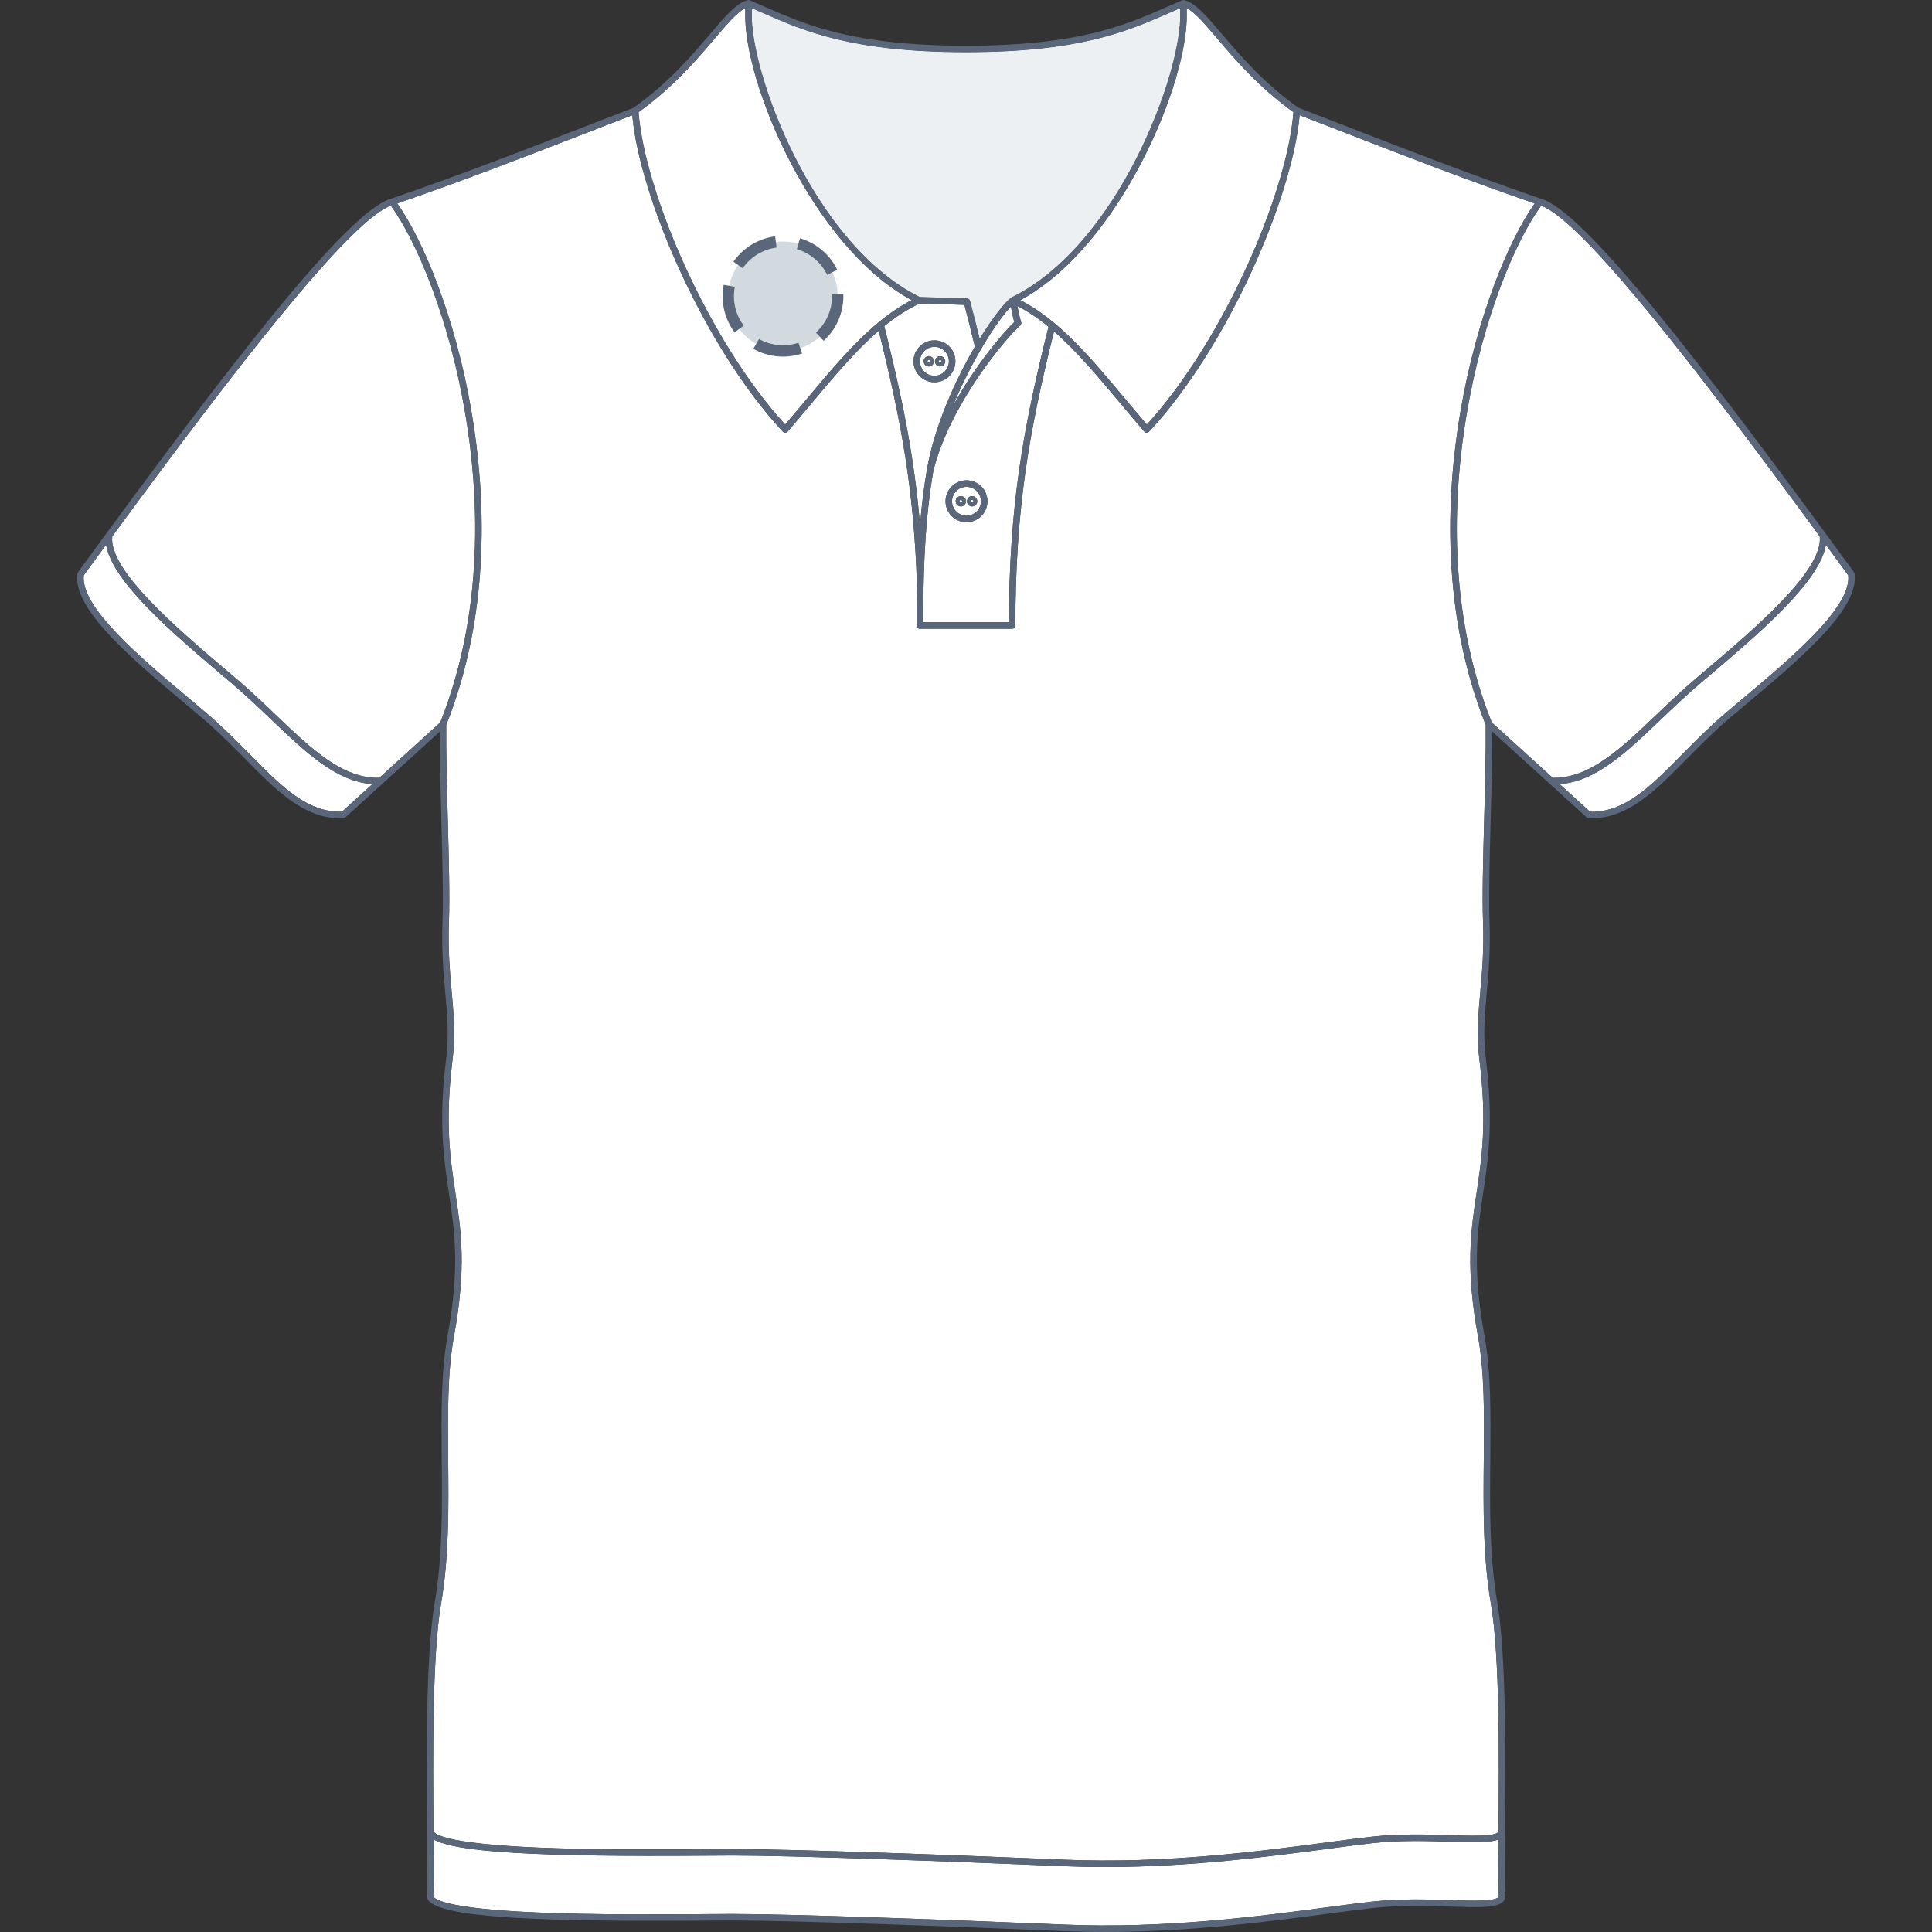 <svg xmlns="http://www.w3.org/2000/svg" xmlns:xlink="http://www.w3.org/1999/xlink" version="1.1" id="Polo_face" x="0px" y="0px" width="512px" height="512px" viewBox="0 0 512 512" enable-background="new 0 0 512 512" xml:space="preserve">
<rect x="0" y="0" width="512" height="512" fill="#333333" stroke="none"/>
<g>
	<g id="Background">
		<path fill="#FFFFFF" d="M268.805,85.345c-0.383-1.345-0.703-2.936-0.912-4.088c-3.745,3.831-10.489,14.472-15.373,26.351    C258.436,96.834,265.905,88.074,268.805,85.345z"></path>
		<path fill="#FFFFFF" d="M243.713,80.434c-3.308,1.546-6.397,3.576-9.374,5.988c4.688,18.678,7.922,34.384,9.479,52.674    c0.438-5.25,1.037-10.023,1.836-14.673c1.961-11.423,7.475-23.59,12.711-32.552c-0.813-3.355-1.723-6.987-2.783-11.083    L243.713,80.434z M247.642,101.302c-3.063,0-5.552-2.49-5.552-5.553c0-3.06,2.489-5.548,5.552-5.548    c3.062,0,5.55,2.488,5.55,5.548C253.192,98.812,250.703,101.302,247.642,101.302z"></path>
		<path fill="#FFFFFF" d="M247.642,91.922c-2.114,0-3.832,1.718-3.832,3.828c0,2.113,1.719,3.832,3.832,3.832    c2.111,0,3.828-1.719,3.828-3.832C251.47,93.641,249.753,91.922,247.642,91.922z M246.146,97.116    c-0.752,0-1.366-0.613-1.365-1.364c0-0.752,0.613-1.362,1.365-1.362c0.751,0,1.362,0.61,1.362,1.362    C247.508,96.503,246.897,97.116,246.146,97.116z M249.136,97.116c-0.752,0-1.365-0.613-1.365-1.364    c0-0.752,0.612-1.362,1.365-1.362s1.362,0.61,1.362,1.362C250.498,96.503,249.889,97.116,249.136,97.116z"></path>
		<circle fill="#FFFFFF" cx="249.136" cy="95.752" r="0.356"></circle>
		<circle fill="#FFFFFF" cx="254.634" cy="132.841" r="0.356"></circle>
		<path fill="#FFFFFF" d="M270.395,79.547c10.332,5.323,18.522,15.103,27.934,26.34c1.81,2.158,3.674,4.384,5.594,6.625    c20.532-22.466,37.289-61.816,38.852-82.797c-9.171-6.561-15.525-14.024-20.178-19.496c-3.235-3.806-5.882-6.917-8.111-8.099    v1.323C315.042,21.464,296.881,65.25,270.395,79.547z"></path>
		<circle fill="#FFFFFF" cx="246.146" cy="95.752" r="0.356"></circle>
		<path fill="#FFFFFF" d="M452.676,179.322l-2.14,1.813c-3.742,3.182-7.175,6.458-10.495,9.626    c-9.137,8.722-17.118,16.323-26.717,17.043l8.064,7.327c9.179,0.196,15.871-6.575,24.308-15.116    c3.586-3.632,7.295-7.388,11.649-11.087c1.493-1.269,3.043-2.569,4.618-3.893c12.837-10.775,28.78-24.167,27.837-32.58    c-1.974-2.708-3.946-5.402-5.911-8.084C482.285,154.215,465.995,168.03,452.676,179.322z"></path>
		<path fill="#FFFFFF" d="M395.325,191.451l16.164,14.685c9.705,0.171,17.915-7.602,27.364-16.621    c3.337-3.185,6.784-6.478,10.566-9.693l2.141-1.813c13.4-11.359,31.708-26.884,30.696-35.861    C449.782,97.9,419.545,58.685,408.424,54.49c-6.762,9.274-15.375,29.626-19.69,54.904    C385.156,130.337,383.404,161.555,395.325,191.451z"></path>
		<path fill="#FFFFFF" d="M257.624,132.485c-0.196,0-0.357,0.159-0.357,0.354c0,0.197,0.161,0.358,0.357,0.358    c0.193,0,0.354-0.161,0.354-0.358C257.978,132.644,257.818,132.485,257.624,132.485z"></path>
		<path fill="#FFFFFF" d="M213.67,105.887c6.606-7.889,12.611-15.049,19.177-20.462c0.005-0.005,0.011-0.01,0.017-0.015    c2.783-2.293,5.666-4.278,8.74-5.863c-26.487-14.297-44.65-58.083-44.09-76.133V2.122c-2.227,1.183-4.875,4.292-8.108,8.095    c-4.652,5.471-11.006,12.935-20.18,19.498c1.563,20.982,18.32,60.331,38.852,82.797    C209.999,110.271,211.862,108.044,213.67,105.887z"></path>
		<path fill="#FFFFFF" d="M243.747,78.714l12.528,0.374c0.382,0.012,0.709,0.275,0.808,0.645c0.95,3.671,1.786,6.973,2.538,10.036    c3.387-5.516,6.521-9.517,8.334-10.887c0.014-0.008,0.025-0.01,0.037-0.018c0.021-0.015,0.042-0.027,0.063-0.04    c0.016-0.007,0.025-0.019,0.045-0.028c28.33-13.886,45.15-59.704,44.666-75.329V2.168c-0.938,0.405-1.873,0.809-2.818,1.224    c-11.154,4.893-23.8,10.44-53.946,10.44c-30.149,0-42.793-5.548-53.95-10.441c-0.945-0.414-1.88-0.82-2.818-1.223v1.273    C198.749,19.064,215.511,64.737,243.747,78.714z"></path>
		<path fill="#FFFFFF" d="M61.465,181.134l-2.137-1.813c-13.321-11.291-29.611-25.107-31.216-34.951    c-1.965,2.682-3.935,5.378-5.91,8.084c-0.946,8.415,14.997,21.806,27.834,32.581c1.575,1.325,3.126,2.623,4.617,3.893    c4.354,3.698,8.063,7.454,11.651,11.087c8.437,8.541,15.136,15.301,24.308,15.114l8.066-7.326    c-9.599-0.719-17.58-8.319-26.719-17.043C68.642,187.592,65.21,184.316,61.465,181.134z"></path>
		<path fill="#FFFFFF" d="M123.27,109.396c-4.317-25.278-12.929-45.63-19.693-54.904c-11.12,4.194-41.358,43.409-73.833,87.659    c-1.01,8.977,17.298,24.502,30.697,35.86l2.139,1.813c3.781,3.214,7.231,6.507,10.567,9.693    c9.448,9.018,17.599,16.83,27.364,16.622l16.163-14.686C128.598,161.557,126.847,130.338,123.27,109.396z"></path>
		<path fill="#FFFFFF" d="M256.129,129.012c-2.111,0-3.832,1.717-3.832,3.826c0,2.113,1.721,3.832,3.832,3.832    c2.11,0,3.828-1.719,3.828-3.832C259.957,130.729,258.24,129.012,256.129,129.012z M254.634,134.203    c-0.754,0-1.364-0.612-1.364-1.365c0-0.751,0.61-1.36,1.364-1.36c0.751,0,1.361,0.61,1.361,1.36    C255.995,133.591,255.386,134.203,254.634,134.203z M257.624,134.203c-0.754,0-1.365-0.612-1.365-1.365    c0-0.751,0.611-1.36,1.365-1.36c0.751,0,1.361,0.61,1.361,1.36C258.986,133.591,258.375,134.203,257.624,134.203z"></path>
		<path fill="#FFFFFF" d="M384.489,503.56c5.865,0.188,11.407,0.367,12.577-0.77c0.101-0.094,0.137-0.186,0.146-0.305    c-0.232-1.523-0.195-6.914-0.123-15.002c-2.249,0.925-6.596,0.785-12.691,0.593c-5.934-0.19-13.322-0.434-20.553,0.374    c-3.38,0.376-7.281,0.892-11.799,1.492c-15.772,2.094-36.569,4.854-59.15,4.854c-3.627,0-7.301-0.072-11.01-0.229    c-30.796-1.3-72.298-2.82-87.903-2.82c-1.716,0-4.072,0.02-6.905,0.041c-44.491,0.343-66.208-0.888-72.166-4.318    c0.072,8.042,0.111,13.415-0.117,14.981c0.155,0.67,2.396,3.31,27.638,4.388c15.459,0.662,33.721,0.521,44.631,0.435    c2.838-0.021,5.201-0.04,6.919-0.04c15.634,0,57.163,1.518,87.976,2.819c26.631,1.126,51.615-2.188,69.859-4.609    c4.527-0.603,8.44-1.119,11.837-1.498C371.008,503.129,378.482,503.369,384.489,503.56z"></path>
		<path fill="#FFFFFF" d="M142.486,489.637c15.434,0.661,33.677,0.521,44.573,0.436c2.837-0.021,5.199-0.04,6.919-0.04    c15.633,0,57.163,1.518,87.976,2.819c26.631,1.123,51.615-2.188,69.859-4.61c4.527-0.603,8.44-1.12,11.837-1.498    c7.357-0.817,14.81-0.575,20.796-0.383c5.834,0.185,11.343,0.362,12.514-0.769c0.103-0.096,0.141-0.189,0.146-0.318    c0.173-18.79,0.383-46.429-2.009-60.309c-2.124-12.33-1.999-25.449-1.881-38.137c0.114-11.885,0.217-23.11-1.531-32.668    c-3.348-18.324-1.903-27.924-0.369-38.086c1.384-9.189,2.816-18.688,0.712-35.543c-0.766-6.152-0.265-11.747,0.264-17.676    c0.471-5.278,1.008-11.265,0.729-18.542c-0.253-6.581,0.021-16.696,0.307-27.404c0.234-8.751,0.478-17.797,0.402-24.782    c-12.083-30.278-10.318-61.85-6.702-83.018c4.297-25.155,12.849-45.553,19.683-55.195c-17.869-6.17-34.078-12.462-49.766-18.551    c-4.225-1.64-8.392-3.254-12.521-4.842c-1.909,21.656-19.058,61.515-39.902,83.871c-0.164,0.173-0.394,0.272-0.631,0.272    c-0.006,0-0.011,0-0.017,0c-0.244-0.005-0.478-0.113-0.636-0.298c-2.151-2.498-4.227-4.979-6.235-7.376    c-6.113-7.301-11.708-13.973-17.674-19.16c-6.648,26.631-10.249,47.184-10.249,77.942c0,0.474-0.384,0.859-0.858,0.859H243.77    c-0.474,0-0.859-0.384-0.859-0.859c0-3.692,0.035-7.116,0.104-10.345c0-0.003,0-0.004,0-0.006    c-0.741-25.486-4.283-44.303-10.147-67.769c-6.047,5.21-11.698,11.951-17.885,19.336c-2.007,2.398-4.085,4.878-6.235,7.377    c-0.16,0.185-0.392,0.293-0.636,0.298c-0.006,0-0.012,0-0.017,0c-0.238,0-0.467-0.097-0.63-0.272    c-20.843-22.356-37.993-62.215-39.902-83.871c-4.13,1.588-8.295,3.202-12.52,4.842c-15.687,6.089-31.896,12.381-49.768,18.552    c6.836,9.639,15.387,30.039,19.684,55.194c3.616,21.168,5.382,52.741-6.703,83.018c-0.067,6.986,0.177,16.033,0.41,24.783    c0.287,10.708,0.559,20.822,0.308,27.404c-0.279,7.277,0.256,13.264,0.729,18.542c0.531,5.929,1.031,11.526,0.263,17.676    c-2.103,16.854-0.671,26.354,0.714,35.543c1.531,10.162,2.979,19.762-0.372,38.086c-1.748,9.558-1.643,20.783-1.531,32.668    c0.119,12.689,0.243,25.807-1.88,38.137c-2.385,13.862-2.182,41.446-2.01,60.234C114.943,485.771,116.589,488.53,142.486,489.637z    "></path>
		<path fill="#FFFFFF" d="M277.875,86.598c-2.644-2.16-5.372-4.017-8.263-5.507c0.233,1.257,0.589,2.98,0.994,4.267    c0.101,0.327,0,0.682-0.258,0.908c-3.625,3.145-18.597,20.775-23.013,38.541c0,0.005-0.002,0.008-0.005,0.012    c-1.881,11.001-2.667,22.676-2.691,40.092h22.733C267.439,134.139,271.125,113.51,277.875,86.598z M256.129,138.392    c-3.063,0-5.552-2.491-5.552-5.554c0-3.059,2.488-5.548,5.552-5.548c3.059,0,5.551,2.489,5.552,5.548    C261.681,135.901,259.191,138.392,256.129,138.392z"></path>
	</g>
	<path id="Shape" opacity="0.75" fill="#E6EAED" enable-background="new    " d="M243.747,78.714l12.528,0.374   c0.382,0.012,0.709,0.275,0.808,0.645c0.95,3.671,1.786,6.973,2.538,10.036c3.387-5.516,6.521-9.517,8.334-10.887   c0.014-0.008,0.025-0.01,0.037-0.018c0.021-0.015,0.042-0.027,0.063-0.04c0.016-0.007,0.025-0.019,0.045-0.028   c28.33-13.886,45.15-59.704,44.666-75.329V2.168c-0.938,0.405-1.873,0.809-2.818,1.224c-11.154,4.893-23.8,10.44-53.946,10.44   c-30.149,0-42.793-5.548-53.95-10.441c-0.945-0.414-1.88-0.82-2.818-1.223v1.273C198.749,19.064,215.511,64.737,243.747,78.714z"></path>
	<g id="Outline">
		<path fill="#5A6679" d="M491.484,152.019c0-0.015-0.011-0.023-0.013-0.036c-0.01-0.053-0.033-0.103-0.058-0.153    c-0.021-0.057-0.04-0.114-0.072-0.164c-0.009-0.01-0.009-0.021-0.017-0.03c-41.635-57.071-71.682-95.744-82.979-98.979    c-18.267-6.277-34.792-12.692-50.775-18.896c-4.554-1.768-9.04-3.51-13.482-5.216c-9.172-6.492-15.532-13.974-20.183-19.438    c-4.122-4.849-7.102-8.352-10.076-9.079c-0.181-0.044-0.366-0.028-0.536,0.043c-1.349,0.567-2.684,1.154-4.036,1.748    C298.256,6.645,285.787,12.116,256,12.116c-29.788,0-42.257-5.471-53.258-10.298c-1.354-0.594-2.688-1.18-4.035-1.747    c-0.17-0.071-0.356-0.087-0.538-0.043c-2.978,0.729-5.954,4.229-10.074,9.077c-4.648,5.468-11.012,12.947-20.183,19.44    c-4.445,1.706-8.934,3.448-13.484,5.216c-15.986,6.204-32.517,12.62-50.781,18.897C92.342,55.904,62.3,94.573,20.671,151.635    c-0.008,0.012-0.009,0.023-0.018,0.035c-0.029,0.045-0.046,0.098-0.066,0.147c-0.022,0.056-0.049,0.107-0.061,0.167    c-0.002,0.012-0.011,0.021-0.012,0.034c-1.347,9.35,14.465,22.624,28.415,34.334c1.573,1.32,3.119,2.619,4.609,3.885    c4.295,3.651,7.979,7.38,11.54,10.986c8.276,8.379,15.45,15.642,25.187,15.642c0.232,0,0.47-0.003,0.706-0.012    c0.031-0.001,0.059-0.018,0.089-0.022c0.072-0.011,0.145-0.021,0.213-0.051c0.047-0.021,0.085-0.051,0.127-0.078    c0.039-0.024,0.083-0.041,0.119-0.073l25.013-22.723c-0.017,6.731,0.205,15.011,0.42,23.047    c0.285,10.679,0.556,20.768,0.307,27.292c-0.282,7.392,0.259,13.432,0.734,18.763c0.545,6.086,1.015,11.342,0.271,17.311    c-2.134,17.093-0.684,26.712,0.719,36.013c1.511,10.021,2.937,19.479-0.362,37.521c-1.778,9.723-1.671,21.024-1.56,32.993    c0.119,12.612,0.24,25.653-1.854,37.828c-2.46,14.288-2.198,42.786-2.024,61.646c0.074,8.22,0.135,14.711-0.101,15.975    c-0.007,0.036,0.004,0.07,0.001,0.107c-0.001,0.034-0.018,0.066-0.015,0.105c0.002,0.028,0.015,0.06,0.019,0.088    c0.003,0.021,0.007,0.047,0.014,0.067c0.761,4.959,21.607,6.733,73.978,6.329c2.833-0.021,5.19-0.038,6.905-0.038    c15.605,0,57.107,1.519,87.903,2.818c3.708,0.155,7.383,0.229,11.01,0.229c22.581,0,43.378-2.761,59.15-4.854    c4.517-0.601,8.419-1.116,11.799-1.492c7.229-0.806,14.64-0.564,20.59-0.375c7.306,0.233,12.136,0.392,13.832-1.252    c0.439-0.43,0.671-0.975,0.671-1.58c0-0.033-0.014-0.063-0.019-0.098c-0.004-0.021,0.005-0.039,0.002-0.062    c-0.235-1.264-0.178-7.755-0.103-15.977c0.005-0.334,0.007-0.68,0.011-1.021c0-0.017,0.005-0.032,0.005-0.051    c0-0.007-0.005-0.017-0.005-0.021c0.174-18.853,0.377-46.536-2.034-60.554c-2.097-12.174-1.976-25.215-1.854-37.827    c0.109-11.969,0.219-23.271-1.562-32.994c-3.3-18.039-1.873-27.501-0.363-37.52c1.403-9.301,2.854-18.92,0.721-36.012    c-0.746-5.97-0.272-11.227,0.271-17.312c0.479-5.332,1.02-11.373,0.732-18.763c-0.25-6.524,0.021-16.612,0.308-27.292    c0.217-8.037,0.438-16.315,0.422-23.047l25.014,22.722c0.032,0.032,0.075,0.046,0.116,0.072c0.041,0.028,0.08,0.059,0.128,0.08    c0.066,0.028,0.139,0.04,0.21,0.05c0.031,0.005,0.062,0.021,0.092,0.022c0.237,0.008,0.473,0.012,0.708,0.012    c9.732,0,16.907-7.264,25.186-15.642c3.563-3.606,7.243-7.334,11.542-10.986c1.489-1.266,3.035-2.564,4.608-3.885    C477.02,174.642,492.829,161.368,491.484,152.019z M482.257,142.148c1.012,8.977-17.296,24.502-30.696,35.861l-2.141,1.813    c-3.782,3.215-7.229,6.508-10.566,9.693c-9.449,9.019-17.659,16.792-27.364,16.621l-16.164-14.685    c-11.922-29.896-10.17-61.114-6.592-82.057c4.315-25.278,12.929-45.63,19.69-54.904C419.545,58.685,449.782,97.9,482.257,142.148z     M322.596,10.219c4.652,5.472,11.007,12.935,20.178,19.496c-1.563,20.981-18.319,60.331-38.852,82.797    c-1.92-2.241-3.784-4.467-5.594-6.625c-9.411-11.237-17.602-21.017-27.934-26.34c26.486-14.297,44.647-58.083,44.09-76.104V2.12    C316.714,3.302,319.361,6.413,322.596,10.219z M243.713,80.434l11.868,0.354c1.061,4.096,1.97,7.728,2.783,11.083    c-5.236,8.962-10.75,21.129-12.711,32.552c-0.799,4.65-1.398,9.423-1.836,14.673c-1.557-18.29-4.791-33.996-9.479-52.674    C237.316,84.01,240.406,81.98,243.713,80.434z M267.893,81.257c0.209,1.152,0.529,2.743,0.912,4.088    c-2.9,2.729-10.369,11.489-16.285,22.263C257.404,95.729,264.148,85.088,267.893,81.257z M247.331,124.819    c0.003-0.004,0.005-0.007,0.005-0.012c4.416-17.766,19.388-35.396,23.013-38.541c0.258-0.226,0.358-0.581,0.258-0.908    c-0.405-1.287-0.761-3.01-0.994-4.267c2.891,1.49,5.619,3.347,8.263,5.507c-6.75,26.912-10.437,47.541-10.502,78.313H244.64    C244.664,147.495,245.45,135.82,247.331,124.819z M256.001,13.832c30.146,0,42.792-5.547,53.946-10.44    c0.945-0.415,1.88-0.819,2.818-1.224v1.299C313.25,19.092,296.43,64.91,268.1,78.796c-0.02,0.009-0.029,0.021-0.045,0.028    c-0.021,0.013-0.041,0.025-0.063,0.04c-0.012,0.008-0.023,0.01-0.037,0.018c-1.813,1.37-4.947,5.371-8.334,10.887    c-0.752-3.063-1.588-6.365-2.538-10.036c-0.099-0.37-0.426-0.633-0.808-0.645l-12.528-0.374    c-28.236-13.977-44.998-59.65-44.515-75.273V2.168c0.938,0.403,1.873,0.809,2.818,1.223    C213.208,8.284,225.852,13.832,256.001,13.832z M189.406,10.217c3.233-3.803,5.882-6.912,8.108-8.095v1.292    c-0.561,18.05,17.603,61.836,44.09,76.133c-3.074,1.585-5.957,3.57-8.74,5.863c-0.006,0.005-0.012,0.01-0.017,0.015    c-6.565,5.413-12.57,12.573-19.177,20.462c-1.809,2.157-3.671,4.384-5.593,6.625c-20.531-22.466-37.288-61.815-38.852-82.797    C178.4,23.152,184.753,15.688,189.406,10.217z M103.576,54.492c6.765,9.274,15.376,29.626,19.693,54.904    c3.577,20.942,5.328,52.161-6.596,82.057l-16.163,14.686c-9.766,0.208-17.916-7.604-27.364-16.622    c-3.336-3.186-6.786-6.479-10.567-9.693l-2.139-1.813c-13.399-11.358-31.707-26.883-30.697-35.86    C62.218,97.901,92.456,58.686,103.576,54.492z M66.305,200.015c-3.588-3.633-7.298-7.389-11.651-11.087    c-1.491-1.27-3.042-2.568-4.617-3.893c-12.837-10.775-28.78-24.166-27.834-32.581c1.976-2.706,3.945-5.402,5.91-8.084    c1.604,9.844,17.895,23.66,31.216,34.951l2.137,1.813c3.745,3.182,7.177,6.458,10.495,9.626    c9.139,8.724,17.12,16.324,26.719,17.043l-8.066,7.326C81.441,215.316,74.741,208.556,66.305,200.015z M384.489,503.56    c-6.007-0.19-13.48-0.431-20.835,0.386c-3.396,0.379-7.31,0.896-11.837,1.498c-18.244,2.421-43.229,5.735-69.859,4.609    c-30.813-1.302-72.342-2.819-87.976-2.819c-1.718,0-4.081,0.02-6.919,0.04c-10.91,0.086-29.172,0.228-44.631-0.435    c-25.242-1.078-27.482-3.718-27.638-4.388c0.229-1.566,0.189-6.939,0.117-14.981c5.958,3.431,27.675,4.661,72.166,4.318    c2.833-0.021,5.189-0.041,6.905-0.041c15.605,0,57.107,1.521,87.903,2.82c3.709,0.156,7.383,0.229,11.01,0.229    c22.581,0,43.378-2.76,59.15-4.854c4.518-0.601,8.419-1.116,11.799-1.492c7.23-0.808,14.619-0.564,20.553-0.374    c6.096,0.192,10.442,0.332,12.691-0.593c-0.072,8.088-0.109,13.479,0.123,15.002c-0.01,0.119-0.046,0.211-0.146,0.305    C395.896,503.927,390.354,503.748,384.489,503.56z M393.326,216.909c-0.285,10.708-0.56,20.823-0.307,27.404    c0.279,7.278-0.258,13.264-0.729,18.542c-0.528,5.929-1.029,11.523-0.264,17.676c2.104,16.854,0.672,26.354-0.712,35.543    c-1.534,10.162-2.979,19.762,0.369,38.086c1.748,9.558,1.646,20.783,1.531,32.668c-0.118,12.688-0.243,25.807,1.881,38.137    c2.392,13.88,2.182,41.519,2.009,60.309c-0.006,0.129-0.044,0.223-0.146,0.318c-1.171,1.131-6.68,0.953-12.514,0.769    c-5.986-0.192-13.438-0.435-20.796,0.383c-3.396,0.378-7.31,0.896-11.837,1.498c-18.244,2.422-43.229,5.733-69.859,4.61    c-30.813-1.302-72.343-2.819-87.976-2.819c-1.72,0-4.082,0.019-6.919,0.04c-10.896,0.085-29.14,0.226-44.573-0.436    c-25.896-1.106-27.543-3.865-27.6-4.438c-0.172-18.788-0.375-46.372,2.01-60.234c2.123-12.33,1.999-25.447,1.88-38.137    c-0.111-11.885-0.217-23.11,1.531-32.668c3.352-18.324,1.903-27.924,0.372-38.086c-1.385-9.188-2.816-18.688-0.714-35.543    c0.769-6.149,0.269-11.747-0.263-17.676c-0.474-5.278-1.009-11.266-0.729-18.542c0.251-6.582-0.021-16.696-0.308-27.404    c-0.233-8.75-0.478-17.797-0.41-24.783c12.085-30.277,10.319-61.85,6.703-83.018c-4.297-25.155-12.848-45.555-19.684-55.194    c17.871-6.171,34.081-12.463,49.768-18.552c4.225-1.64,8.39-3.254,12.52-4.842c1.909,21.656,19.06,61.515,39.902,83.871    c0.163,0.175,0.392,0.272,0.63,0.272c0.005,0,0.011,0,0.017,0c0.244-0.005,0.476-0.113,0.636-0.298    c2.15-2.499,4.229-4.979,6.235-7.377c6.187-7.385,11.838-14.126,17.885-19.336c5.864,23.466,9.406,42.283,10.147,67.769    c0,0.002,0,0.003,0,0.006c-0.068,3.229-0.104,6.653-0.104,10.345c0,0.475,0.386,0.859,0.859,0.859h24.451    c0.475,0,0.858-0.385,0.858-0.859c0-30.758,3.601-51.311,10.249-77.942c5.966,5.187,11.561,11.859,17.674,19.16    c2.009,2.397,4.084,4.878,6.235,7.376c0.158,0.185,0.392,0.293,0.636,0.298c0.006,0,0.011,0,0.017,0    c0.237,0,0.467-0.099,0.631-0.272c20.845-22.356,37.993-62.215,39.902-83.871c4.129,1.588,8.296,3.202,12.521,4.842    c15.688,6.089,31.896,12.381,49.766,18.551c-6.834,9.642-15.386,30.04-19.683,55.195c-3.616,21.168-5.381,52.74,6.702,83.018    C393.804,199.112,393.561,208.158,393.326,216.909z M461.964,185.035c-1.575,1.324-3.125,2.624-4.618,3.893    c-4.354,3.699-8.063,7.455-11.649,11.087c-8.437,8.541-15.129,15.312-24.308,15.116l-8.064-7.327    c9.599-0.72,17.58-8.321,26.717-17.043c3.32-3.168,6.753-6.444,10.495-9.626l2.14-1.813    c13.319-11.292,29.609-25.107,31.214-34.951c1.965,2.682,3.938,5.376,5.911,8.084C490.744,160.868,474.801,174.26,461.964,185.035    z"></path>
		<path fill="#5A6679" d="M247.642,101.302c3.062,0,5.55-2.49,5.55-5.553c0-3.06-2.488-5.548-5.55-5.548    c-3.063,0-5.552,2.488-5.552,5.548C242.09,98.812,244.579,101.302,247.642,101.302z M247.642,91.922    c2.111,0,3.828,1.719,3.828,3.828c0,2.113-1.717,3.832-3.828,3.832c-2.113,0-3.832-1.719-3.832-3.832    C243.81,93.64,245.528,91.922,247.642,91.922z"></path>
		<path fill="#5A6679" d="M246.146,97.116c0.751,0,1.362-0.613,1.362-1.364c0-0.752-0.611-1.362-1.362-1.362    c-0.752,0-1.365,0.61-1.365,1.362C244.78,96.503,245.394,97.116,246.146,97.116z M246.146,95.396c0.195,0,0.354,0.16,0.354,0.355    c0,0.197-0.159,0.357-0.354,0.357c-0.197,0-0.356-0.16-0.356-0.357C245.788,95.556,245.948,95.396,246.146,95.396z"></path>
		<path fill="#5A6679" d="M249.136,97.116c0.753,0,1.362-0.613,1.362-1.364c0-0.752-0.609-1.362-1.362-1.362    s-1.365,0.61-1.365,1.362C247.771,96.503,248.384,97.116,249.136,97.116z M249.136,95.396c0.195,0,0.354,0.16,0.354,0.355    c0,0.197-0.158,0.357-0.354,0.357c-0.197,0-0.357-0.16-0.357-0.357C248.778,95.556,248.938,95.396,249.136,95.396z"></path>
		<path fill="#5A6679" d="M256.129,127.29c-3.063,0-5.552,2.489-5.552,5.548c0,3.063,2.488,5.554,5.552,5.554    c3.062,0,5.552-2.491,5.552-5.554C261.68,129.779,259.188,127.29,256.129,127.29z M256.129,136.67    c-2.111,0-3.832-1.719-3.832-3.832c0-2.109,1.721-3.826,3.832-3.826c2.11,0,3.828,1.717,3.828,3.826    C259.957,134.951,258.24,136.67,256.129,136.67z"></path>
		<path fill="#5A6679" d="M254.634,131.478c-0.754,0-1.364,0.609-1.364,1.36c0,0.753,0.61,1.365,1.364,1.365    c0.752,0,1.361-0.612,1.361-1.365C255.995,132.088,255.385,131.478,254.634,131.478z M254.634,133.197    c-0.196,0-0.357-0.161-0.357-0.358c0-0.195,0.161-0.354,0.357-0.354c0.195,0,0.354,0.159,0.354,0.354    C254.987,133.036,254.829,133.197,254.634,133.197z"></path>
		<path fill="#5A6679" d="M257.624,131.478c-0.754,0-1.365,0.609-1.365,1.36c0,0.753,0.611,1.365,1.365,1.365    c0.751,0,1.361-0.612,1.361-1.365C258.986,132.088,258.375,131.478,257.624,131.478z M257.624,133.197    c-0.196,0-0.357-0.161-0.357-0.358c0-0.195,0.161-0.354,0.357-0.354c0.193,0,0.354,0.159,0.354,0.354    C257.979,133.036,257.818,133.197,257.624,133.197z"></path>
	</g>
</g>
<circle fill="#D2DADF" cx="207.5" cy="78.5" r="14.5"></circle><circle stroke="#5A6679" fill="none" stroke-width="3" stroke-miterlimit="10" stroke-dasharray="12.08,6.04" cx="207.5" cy="78.5" r="14.5"></circle></svg>